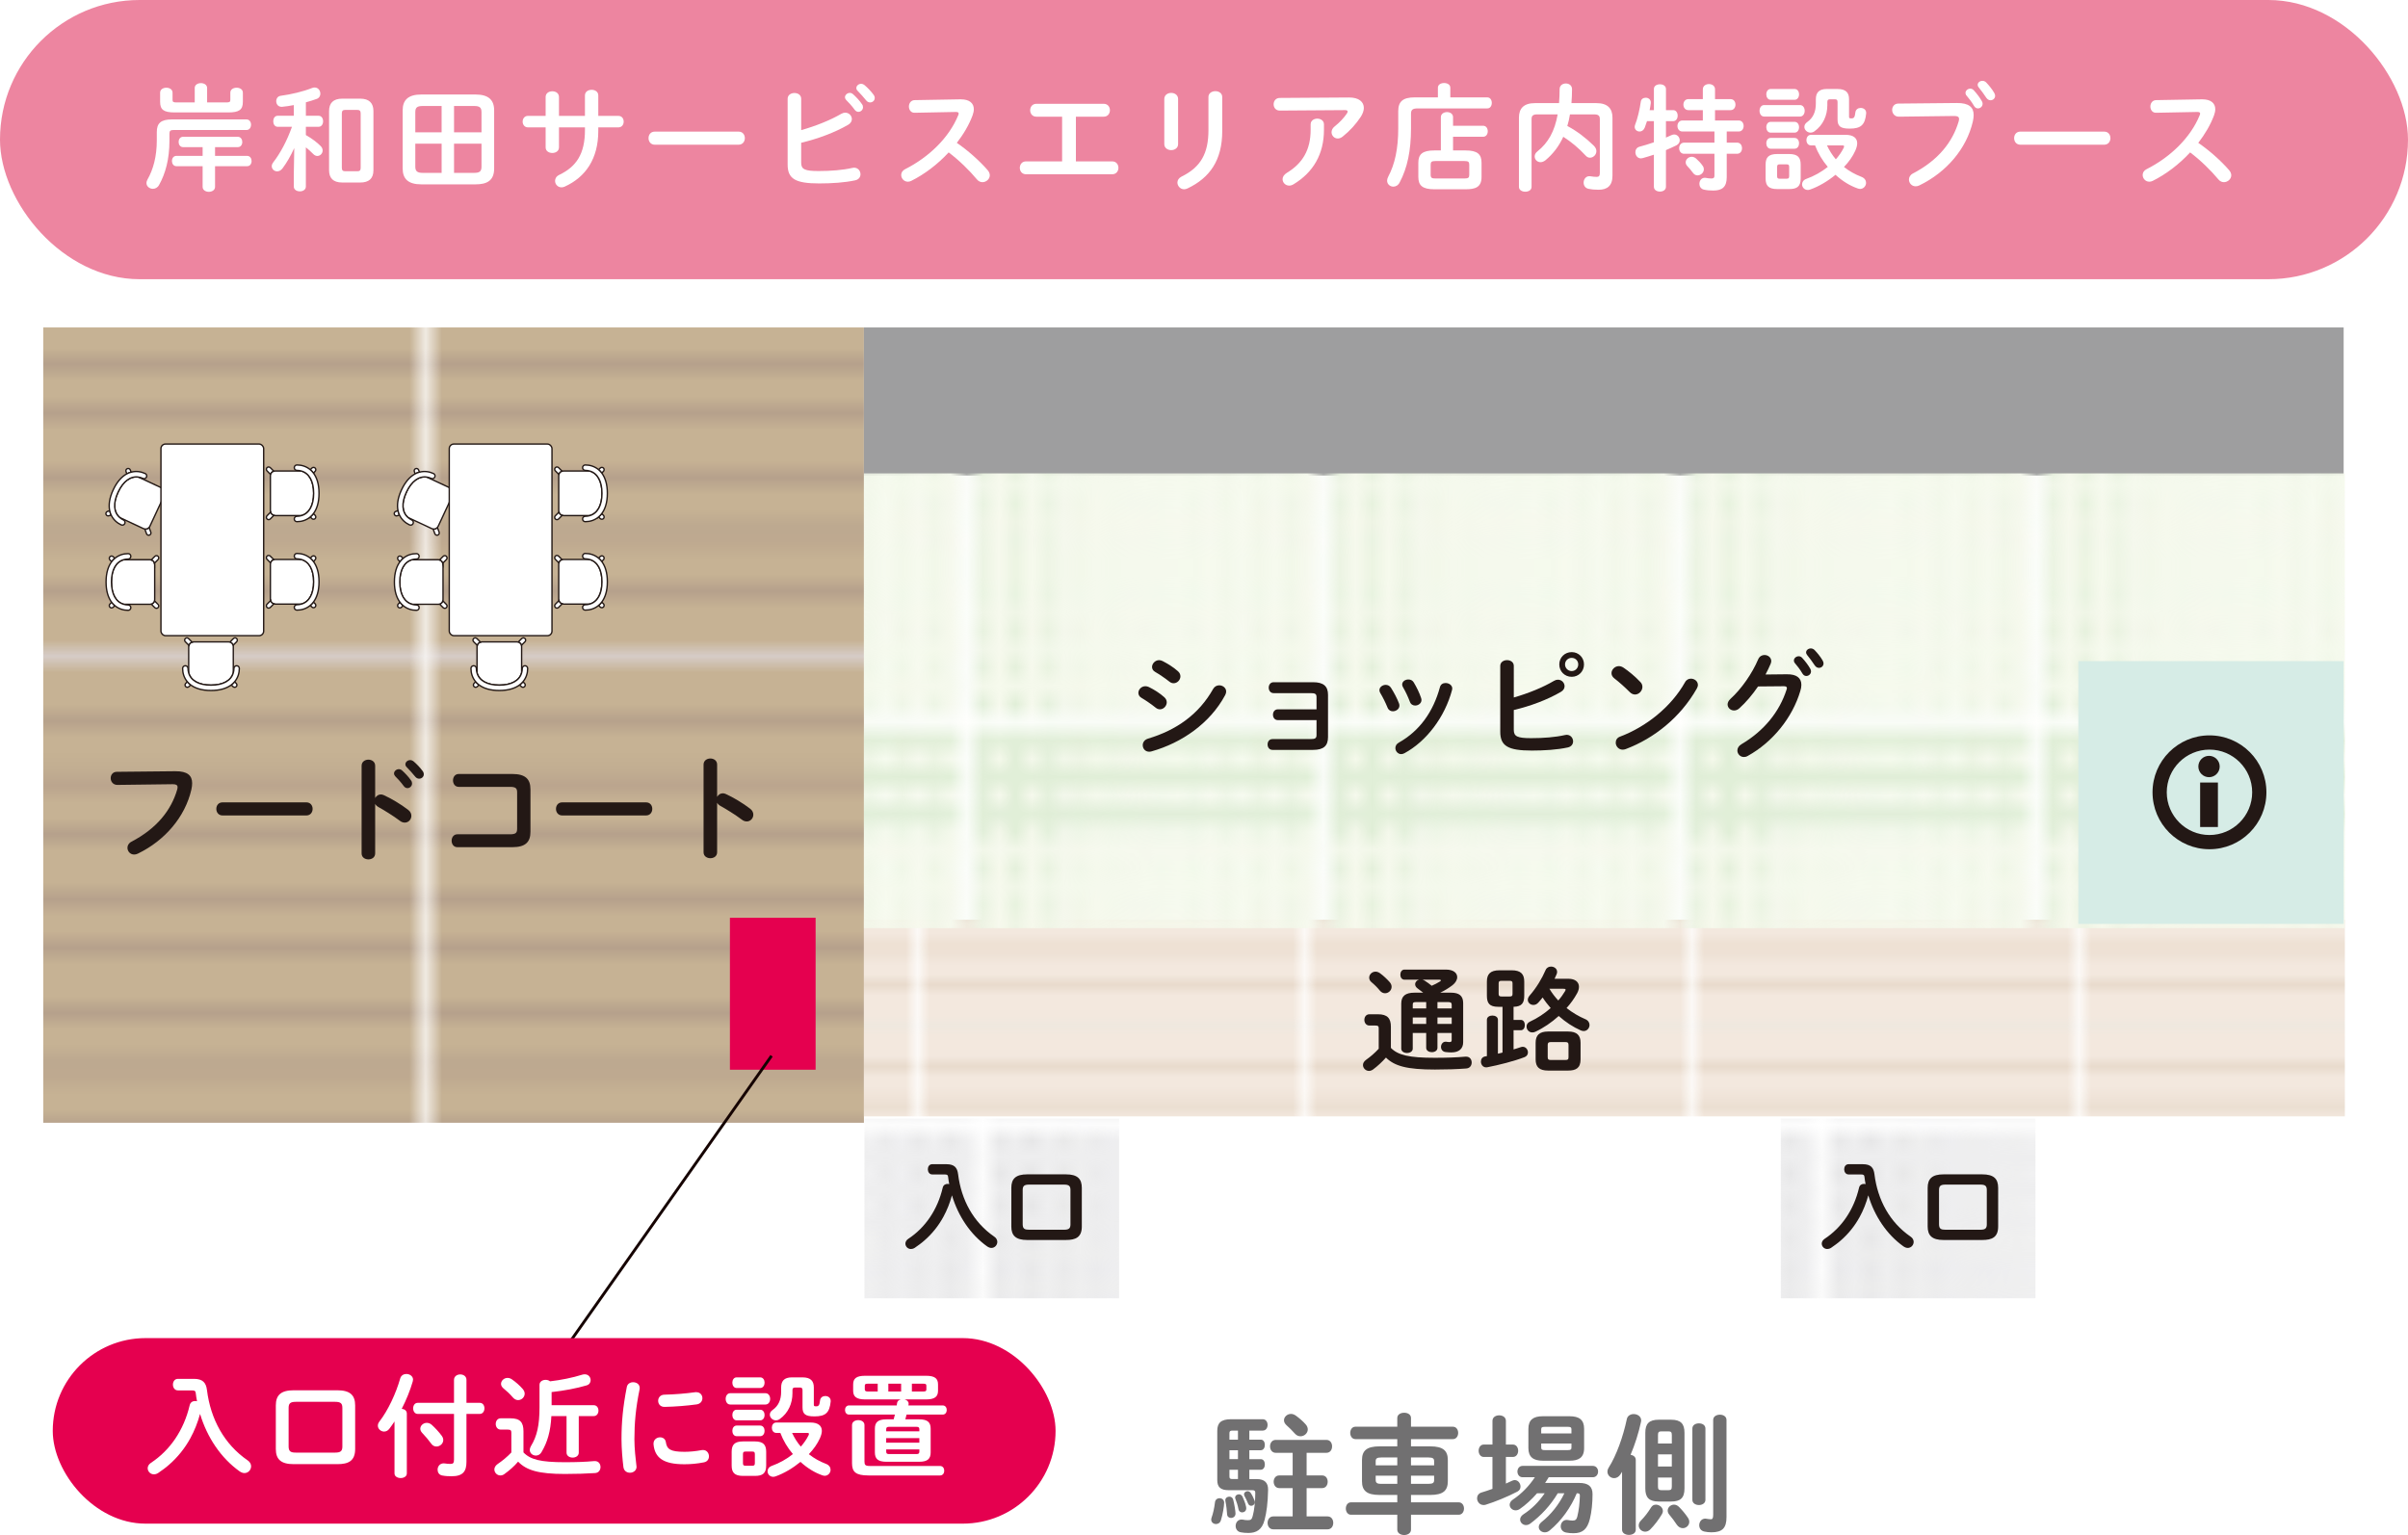 <?xml version="1.0" encoding="UTF-8"?><svg id="_レイヤー_2" xmlns="http://www.w3.org/2000/svg" xmlns:xlink="http://www.w3.org/1999/xlink" viewBox="0 0 209.75 133.738"><defs><style>.cls-1{fill:#e5e5e6;}.cls-2{fill:#846a72;}.cls-3,.cls-4{fill:#eeeeef;}.cls-5{fill:#231815;}.cls-4,.cls-6,.cls-7{mix-blend-mode:multiply;}.cls-8{fill:url(#_新規パターンスウォッチ_12-2);}.cls-9,.cls-10{fill:#fff;}.cls-10{stroke:#231815;stroke-width:.119px;}.cls-10,.cls-11{stroke-miterlimit:10;}.cls-6,.cls-12{fill:#e0eed7;}.cls-13,.cls-11{fill:none;}.cls-7,.cls-14{fill:#f6f9ed;}.cls-15{fill:#ed85a0;}.cls-16{fill:#f3e8de;}.cls-17{fill:#e5004f;}.cls-18{fill:url(#_新規パターンスウォッチ_16);}.cls-19{fill:#d6ece6;}.cls-20{fill:url(#_新規パターンスウォッチ_12);}.cls-21{fill:#ebf4e2;}.cls-22{fill:url(#_新規パターンスウォッチ_15);}.cls-23{fill:url(#_新規パターンスウォッチ_14);}.cls-24{fill:#c6b294;}.cls-25{fill:#9e9e9f;}.cls-11{stroke:#150301;stroke-width:.25px;}.cls-26{clip-path:url(#clippath);}.cls-27{fill:#717071;}</style><pattern id="_新規パターンスウォッチ_15" x="0" y="0" width="32.279" height="32.279" patternTransform="translate(-18695.219 2713.809) rotate(90) scale(1.412)" patternUnits="userSpaceOnUse" viewBox="0 0 32.279 32.279"><rect class="cls-13" x="0" width="32.279" height="32.279"/><rect class="cls-24" x="0" y="0" width="32.279" height="32.279"/><rect class="cls-2" x="32.045" y="0" width=".234" height="32.279"/><rect class="cls-2" x="28.459" y="0" width=".234" height="32.279"/><rect class="cls-2" x="24.871" y="0" width=".234" height="32.279"/><rect class="cls-2" x="21.285" y="0" width=".234" height="32.279"/><rect class="cls-2" x="17.699" y="0" width=".234" height="32.279"/><rect class="cls-2" x="14.111" y="0" width=".236" height="32.279"/><rect class="cls-2" x="10.525" y="0" width=".234" height="32.279"/><rect class="cls-2" x="6.939" y="0" width=".234" height="32.279"/><rect class="cls-2" x="3.354" y="0" width=".232" height="32.279"/></pattern><pattern id="_新規パターンスウォッチ_16" x="0" y="0" width="32.279" height="32.279" patternTransform="translate(-21033.064 3375.548) rotate(90) scale(.889 1.022)" patternUnits="userSpaceOnUse" viewBox="0 0 32.279 32.279"><rect class="cls-13" x="0" width="32.279" height="32.279"/><rect class="cls-16" x="0" y="0" width="32.279" height="32.279"/><rect class="cls-24" x="32.045" y="0" width=".234" height="32.279"/><rect class="cls-24" x="28.459" y="0" width=".234" height="32.279"/><rect class="cls-24" x="24.871" y="0" width=".234" height="32.279"/><rect class="cls-24" x="21.285" y="0" width=".234" height="32.279"/><rect class="cls-24" x="17.699" y="0" width=".234" height="32.279"/><rect class="cls-24" x="14.111" y="0" width=".236" height="32.279"/><rect class="cls-24" x="10.525" y="0" width=".234" height="32.279"/><rect class="cls-24" x="6.939" y="0" width=".234" height="32.279"/><rect class="cls-24" x="3.354" y="0" width=".232" height="32.279"/></pattern><clipPath id="clippath"><rect class="cls-13" x="0" y="0" width="21.156" height="21.156"/></clipPath><pattern id="_新規パターンスウォッチ_14" x="0" y="0" width="21.156" height="21.156" patternTransform="translate(-18927.675 -20668.043) rotate(-180) scale(1.412 1.589)" patternUnits="userSpaceOnUse" viewBox="0 0 21.156 21.156"><rect class="cls-13" x="0" y="0" width="21.156" height="21.156"/><g class="cls-26"><rect class="cls-14" x=".033" y="0" width="1.055" height="21.156"/><rect class="cls-21" x="1.088" y="0" width="1.055" height="21.156"/><rect class="cls-14" x="2.143" y="0" width="1.054" height="21.156"/><rect class="cls-21" x="3.196" y="0" width="1.056" height="21.156"/><rect class="cls-14" x="4.252" y="0" width="1.053" height="21.156"/><rect class="cls-21" x="5.305" y="0" width="1.056" height="21.156"/><rect class="cls-14" x="6.36" y="0" width="1.054" height="21.156"/><rect class="cls-21" x="7.414" y="0" width="1.055" height="21.156"/><rect class="cls-14" x="8.469" y="0" width="1.055" height="21.156"/><rect class="cls-21" x="9.523" y="0" width="1.055" height="21.156"/><rect class="cls-14" x="10.578" y="0" width="1.055" height="21.156"/><rect class="cls-21" x="11.633" y="0" width="1.055" height="21.156"/><rect class="cls-14" x="12.688" y="0" width="1.054" height="21.156"/><rect class="cls-21" x="13.741" y="0" width="1.056" height="21.156"/><rect class="cls-14" x="14.797" y="0" width="1.054" height="21.156"/><rect class="cls-12" x="15.851" y="0" width="1.055" height="21.156"/><rect class="cls-14" x="16.905" y="0" width="1.054" height="21.156"/><rect class="cls-12" x="17.959" y="0" width="1.056" height="21.156"/><rect class="cls-14" x="19.015" y="0" width="1.054" height="21.156"/><rect class="cls-12" x="20.068" y="0" width="1.055" height="21.156"/><rect class="cls-7" x=".033" y="1.126" width="21.09" height="1.053"/><rect class="cls-7" x=".033" y="3.234" width="21.09" height="1.054"/><rect class="cls-7" x=".033" y="5.343" width="21.09" height="1.055"/><rect class="cls-7" x=".033" y="7.452" width="21.09" height="1.053"/><rect class="cls-7" x=".033" y="9.562" width="21.09" height="1.053"/><rect class="cls-7" x=".033" y="11.671" width="21.09" height="1.053"/><rect class="cls-7" x=".033" y="13.779" width="21.09" height="1.054"/><rect class="cls-6" x=".033" y="15.888" width="21.09" height="1.055"/><rect class="cls-6" x=".033" y="17.997" width="21.09" height="1.053"/><rect class="cls-6" x=".033" y="20.106" width="21.09" height="1.053"/></g></pattern><pattern id="_新規パターンスウォッチ_12" x="0" y="0" width="21.156" height="21.156" patternTransform="translate(-18926.276 -19317.739) rotate(-180) scale(1.412)" patternUnits="userSpaceOnUse" viewBox="0 0 21.156 21.156"><rect class="cls-13" x="0" y="0" width="21.156" height="21.156"/><rect class="cls-3" x=".034" y="0" width="1.054" height="21.156"/><rect class="cls-1" x="1.087" y="0" width="1.055" height="21.156"/><rect class="cls-3" x="2.143" y="0" width="1.054" height="21.156"/><rect class="cls-1" x="3.196" y="0" width="1.055" height="21.156"/><rect class="cls-3" x="4.251" y="0" width="1.054" height="21.156"/><rect class="cls-1" x="5.305" y="0" width="1.055" height="21.156"/><rect class="cls-3" x="6.36" y="0" width="1.054" height="21.156"/><rect class="cls-1" x="7.414" y="0" width="1.055" height="21.156"/><rect class="cls-3" x="8.469" y="0" width="1.054" height="21.156"/><rect class="cls-1" x="9.523" y="0" width="1.055" height="21.156"/><rect class="cls-3" x="10.579" y="0" width="1.054" height="21.156"/><rect class="cls-1" x="11.632" y="0" width="1.055" height="21.156"/><rect class="cls-3" x="12.688" y="0" width="1.054" height="21.156"/><rect class="cls-1" x="13.741" y="0" width="1.055" height="21.156"/><rect class="cls-3" x="14.796" y="0" width="1.054" height="21.156"/><rect class="cls-1" x="15.85" y="0" width="1.055" height="21.156"/><rect class="cls-3" x="16.905" y="0" width="1.054" height="21.156"/><rect class="cls-1" x="17.959" y="0" width="1.055" height="21.156"/><rect class="cls-3" x="19.014" y="0" width="1.054" height="21.156"/><rect class="cls-1" x="20.068" y="0" width="1.055" height="21.156"/><rect class="cls-4" x="0" y=".034" width="21.156" height="1.053"/><rect class="cls-4" x="0" y="2.143" width="21.156" height="1.054"/><rect class="cls-4" x="0" y="4.251" width="21.156" height="1.055"/><rect class="cls-4" x="0" y="6.36" width="21.156" height="1.054"/><rect class="cls-4" x="0" y="8.47" width="21.156" height="1.054"/><rect class="cls-4" x="0" y="10.579" width="21.156" height="1.053"/><rect class="cls-4" x="0" y="12.688" width="21.156" height="1.054"/><rect class="cls-4" x="0" y="14.796" width="21.156" height="1.055"/><rect class="cls-4" x="0" y="16.905" width="21.156" height="1.054"/><rect class="cls-4" x="0" y="19.015" width="21.156" height="1.053"/></pattern><pattern id="_新規パターンスウォッチ_12-2" patternTransform="translate(-18946.359 -19317.739) rotate(-180) scale(1.412)" xlink:href="#_新規パターンスウォッチ_12"/></defs><g id="_中身"><rect class="cls-15" x="0" y="0" width="209.75" height="24.326" rx="12.163" ry="12.163"/><path class="cls-9" d="M21.475,10.406c.26,0,.391.229.391.46s-.13.46-.391.46h-6.356c-.28,0-.36.08-.36.32v.631c0,1.582-.35,2.854-.9,3.834-.13.24-.341.34-.541.34-.29,0-.561-.21-.561-.51,0-.09.03-.19.09-.301.5-.871.811-2.012.811-3.403v-.74c0-.751.35-1.091,1.301-1.091h6.517ZM16.96,7.673c0-.29.271-.431.541-.431.27,0,.54.141.54.431v1.251h1.682c.28,0,.341-.05.341-.229v-.621c0-.29.27-.431.55-.431.27,0,.541.141.541.431v.801c0,.681-.32.921-1.261.921h-4.685c-.951,0-1.261-.24-1.261-.921v-.801c0-.29.271-.431.541-.431s.541.141.541.431v.621c0,.18.06.229.351.229h1.581v-1.251ZM17.651,12.819h-1.702c-.26,0-.391-.23-.391-.451,0-.229.13-.45.391-.45h4.765c.26,0,.391.23.391.45,0,.23-.13.451-.391.451h-1.982v.761h2.792c.261,0,.391.229.391.45,0,.23-.13.45-.391.45h-2.792v1.802c0,.28-.27.431-.541.431s-.541-.15-.541-.431v-1.802h-2.282c-.26,0-.39-.229-.39-.45,0-.23.13-.45.39-.45h2.282v-.761Z"/><path class="cls-9" d="M27.754,10.086c.26,0,.39.24.39.48s-.13.48-.39.48h-1.111v.721c.48.27.971.63,1.291.961.12.119.17.25.17.38,0,.261-.21.48-.46.48-.12,0-.25-.05-.37-.181-.181-.189-.411-.39-.631-.57v3.414c0,.279-.26.42-.521.42-.271,0-.53-.141-.53-.42v-1.071l.04-2.282c-.301.66-.651,1.281-1.031,1.781-.14.181-.311.25-.46.25-.25,0-.47-.199-.47-.45,0-.1.04-.21.12-.32.641-.831,1.201-1.882,1.642-3.112h-1.241c-.261,0-.391-.24-.391-.48s.13-.48.38-.48h1.412v-.932c-.351.07-.701.12-1.021.15h-.05c-.3,0-.46-.24-.46-.49,0-.221.13-.44.4-.471.891-.12,1.922-.36,2.733-.681.08-.03.15-.04.22-.04.301,0,.491.271.491.541,0,.18-.09.37-.31.45-.301.11-.621.21-.951.3v1.172h1.111ZM29.815,15.902c-.801,0-1.151-.391-1.151-1.071v-5.155c0-.681.35-1.081,1.151-1.081h1.562c.791,0,1.151.4,1.151,1.081v5.155c0,.751-.42,1.071-1.151,1.071h-1.562ZM31.117,14.92c.21,0,.3-.07.3-.3v-4.735c0-.229-.09-.31-.3-.31h-1.041c-.21,0-.301.08-.301.31v4.735c0,.22.09.3.301.3h1.041Z"/><path class="cls-9" d="M36.696,16.062c-1.141,0-1.622-.48-1.622-1.382v-5.064c0-.901.48-1.382,1.622-1.382h4.725c1.141,0,1.622.48,1.622,1.382v5.064c0,1.071-.641,1.382-1.622,1.382h-4.725ZM36.816,9.235c-.491,0-.641.141-.641.541v1.752h2.292v-2.293h-1.652ZM36.175,12.518v2.002c0,.391.17.541.641.541h1.652v-2.543h-2.292ZM39.549,11.528h2.392v-1.752c0-.4-.15-.541-.641-.541h-1.751v2.293ZM39.549,15.061h1.751c.491,0,.641-.141.641-.541v-2.002h-2.392v2.543Z"/><path class="cls-9" d="M48.69,12.838c0,.33-.29.49-.581.49s-.581-.16-.581-.49v-1.741h-1.542c-.3,0-.46-.251-.46-.501s.16-.5.46-.5h1.542v-1.642c0-.341.29-.501.581-.501s.581.16.581.501v1.642h2.262v-1.782c0-.33.291-.49.581-.49s.581.16.581.49v1.782h1.751c.311,0,.461.25.461.5s-.15.501-.461.501h-1.751v.31c0,2.433-1.111,4.034-2.933,4.855-.09.04-.18.06-.27.06-.331,0-.561-.271-.561-.561,0-.2.1-.4.371-.53,1.481-.711,2.232-1.822,2.232-3.904v-.229h-2.262v1.741Z"/><path class="cls-9" d="M64.339,11.467c.36,0,.541.28.541.57,0,.28-.181.57-.541.57h-7.307c-.36,0-.541-.29-.541-.57,0-.29.181-.57.541-.57h7.307Z"/><path class="cls-9" d="M69.787,11.337c1.251-.351,2.533-.861,3.494-1.422.12-.069.24-.1.34-.1.33,0,.581.271.581.561,0,.18-.1.37-.331.5-1.161.671-2.643,1.222-4.084,1.562v1.742c0,.57.311.721,1.512.721,1.071,0,2.102-.08,2.943-.271.05-.01.1-.021.15-.021.351,0,.561.291.561.571,0,.229-.14.46-.46.53-.921.2-2.042.271-3.133.271-2.082,0-2.752-.4-2.752-1.642v-5.736c0-.33.3-.5.59-.5.3,0,.59.17.59.5v2.733ZM73.601,8.474c0-.2.2-.38.42-.38.09,0,.19.029.28.109.271.24.57.561.781.871.07.09.09.181.09.271,0,.22-.19.4-.4.4-.12,0-.24-.06-.331-.19-.24-.33-.51-.62-.741-.851-.07-.08-.1-.16-.1-.23ZM74.592,7.673c0-.2.19-.37.421-.37.1,0,.2.04.3.12.261.22.561.53.771.821.08.1.11.199.11.3,0,.22-.19.38-.4.38-.12,0-.25-.05-.35-.18-.23-.29-.51-.591-.741-.831-.08-.08-.11-.16-.11-.24Z"/><path class="cls-9" d="M83.645,8.654h.06c.741,0,1.121.34,1.121.86,0,.16-.04.341-.11.541-.31.831-.791,1.642-1.372,2.392.931.631,1.972,1.552,2.683,2.373.13.15.19.311.19.45,0,.33-.311.601-.641.601-.16,0-.34-.07-.48-.24-.621-.751-1.542-1.662-2.462-2.353-.971,1.052-2.132,1.922-3.263,2.482-.1.05-.2.07-.29.07-.341,0-.581-.29-.581-.581,0-.199.101-.39.341-.51,2.082-1.051,3.833-2.753,4.624-4.695.03-.06.04-.119.04-.16,0-.09-.08-.13-.25-.13l-3.583.07c-.331.01-.5-.271-.5-.54,0-.281.17-.551.49-.561l3.984-.07Z"/><path class="cls-9" d="M93.717,14.06h3.163c.36,0,.541.28.541.561s-.181.561-.541.561h-7.507c-.36,0-.541-.28-.541-.561s.181-.561.541-.561h3.143v-3.894h-2.242c-.36,0-.54-.281-.54-.561,0-.281.18-.561.54-.561h5.866c.36,0,.54.279.54.561,0,.279-.18.561-.54.561h-2.423v3.894Z"/><path class="cls-9" d="M102.619,12.558c0,.341-.3.521-.601.521s-.601-.18-.601-.521v-3.934c0-.351.3-.53.601-.53s.601.18.601.53v3.934ZM105.262,8.454c0-.341.3-.511.61-.511.291,0,.591.17.591.511v2.973c0,2.532-1.081,4.063-3.013,4.985-.11.05-.21.08-.301.08-.34,0-.59-.291-.59-.591,0-.19.11-.391.371-.521,1.671-.821,2.332-2.032,2.332-4.034v-2.893Z"/><path class="cls-9" d="M117.486,8.494c.881-.01,1.312.38,1.312.91,0,.23-.09.491-.26.762-.411.63-.961,1.24-1.591,1.741-.141.11-.291.16-.421.16-.3,0-.54-.25-.54-.551,0-.17.08-.351.28-.511.41-.32.801-.74,1.051-1.11.05-.07.07-.13.07-.181,0-.08-.07-.12-.23-.12l-5.686.04c-.351,0-.53-.27-.53-.551,0-.27.18-.55.53-.55l6.016-.04ZM114.163,10.836c0-.33.291-.5.581-.5.29,0,.58.17.58.5v.471c0,2.132-.94,3.714-2.643,4.744-.13.08-.26.121-.38.121-.331,0-.581-.261-.581-.561,0-.19.11-.391.371-.551,1.372-.831,2.072-2.002,2.072-3.754v-.471Z"/><path class="cls-9" d="M125.248,7.643c0-.279.27-.41.541-.41s.541.131.541.41v.842h3.223c.26,0,.391.24.391.48s-.13.48-.391.48h-6.066c-.451,0-.581.13-.581.47v1.271c0,1.942-.32,3.453-.991,4.715-.13.25-.34.36-.55.36-.28,0-.541-.211-.541-.521,0-.101.03-.21.09-.331.591-1.11.881-2.452.881-4.244v-1.491c0-.82.4-1.19,1.422-1.19h2.032v-.842ZM125.508,10.205c0-.29.271-.439.53-.439.271,0,.531.149.531.439v.751h2.613c.28,0,.41.24.41.48s-.13.48-.41.48h-2.613v1.191h1.091c1.031,0,1.391.33,1.391,1.071v1.241c0,.921-.581,1.071-1.391,1.071h-2.723c-1.031,0-1.392-.331-1.392-1.071v-1.241c0-.741.36-1.071,1.392-1.071h.57v-2.903ZM127.56,15.551c.351,0,.421-.08.421-.33v-.861c0-.25-.07-.33-.421-.33h-2.522c-.35,0-.42.08-.42.33v.861c0,.28.11.33.42.33h2.522Z"/><path class="cls-9" d="M136.752,9.965c-.05.341-.13.682-.23,1.012.861.45,1.672,1.091,2.312,1.722.16.16.22.32.22.47,0,.32-.27.571-.561.571-.12,0-.25-.05-.36-.171-.61-.66-1.271-1.211-1.962-1.651-.38.831-.9,1.502-1.551,2.042-.15.12-.3.17-.43.17-.291,0-.511-.229-.511-.5,0-.15.07-.311.24-.44.941-.751,1.501-1.752,1.762-3.224h-1.782c-.38,0-.491.131-.491.411v5.905c0,.28-.27.421-.55.421-.27,0-.55-.141-.55-.421v-6.035c0-.781.4-1.262,1.391-1.262h2.102c.03-.381.05-.781.05-1.211,0-.341.271-.501.541-.501.27,0,.54.16.54.501,0,.42-.02.83-.05,1.211h2.182c.981,0,1.391.48,1.391,1.262v5.055c0,.891-.46,1.23-1.211,1.23-.38,0-.631-.029-.871-.08-.3-.06-.43-.3-.43-.54,0-.28.18-.561.5-.561.04,0,.07,0,.11.01.18.03.37.05.54.05.17,0,.261-.09.261-.33v-4.704c0-.28-.11-.411-.491-.411h-2.112Z"/><path class="cls-9" d="M145.744,9.595c.26,0,.39.24.39.48s-.13.48-.39.48h-.631v1.432c.17-.07.33-.14.471-.21.09-.04.17-.061.24-.061.29,0,.49.25.49.511,0,.16-.08.32-.28.431-.28.14-.591.28-.921.42v3.193c0,.28-.26.42-.521.42-.271,0-.53-.14-.53-.42v-2.793c-.36.12-.701.221-.991.301-.05.01-.1.02-.14.02-.3,0-.48-.27-.48-.54,0-.21.11-.411.371-.48.38-.101.811-.23,1.241-.381v-1.842h-.601c-.061.2-.13.391-.19.551-.1.25-.28.351-.45.351-.23,0-.431-.16-.431-.4,0-.051.01-.11.03-.17.22-.541.41-1.382.5-2.022.03-.24.23-.351.431-.351.22,0,.44.141.44.41v.051c-.02.2-.06.41-.1.62h.371v-1.842c0-.28.26-.41.53-.41.26,0,.521.13.521.41v1.842h.631ZM151.449,10.496c.291,0,.431.24.431.48s-.14.48-.431.48h-1.041v.971h.901c.29,0,.43.24.43.49,0,.24-.14.48-.43.48h-.901v2.032c0,.86-.39,1.171-1.171,1.171-.3,0-.561-.02-.821-.08-.26-.06-.39-.28-.39-.5,0-.271.17-.531.47-.531.04,0,.07,0,.11.011.15.03.291.05.471.05.19,0,.26-.061.26-.25v-1.902h-2.643c-.28,0-.43-.24-.43-.49,0-.24.15-.48.43-.48h2.643v-.971h-2.792c-.28,0-.431-.24-.431-.48s.15-.48.431-.48h1.781v-.901h-1.261c-.28,0-.431-.24-.431-.48s.15-.48.431-.48h1.261v-.851c0-.311.271-.461.531-.461.27,0,.531.15.531.461v.851h1.351c.291,0,.43.24.43.48s-.14.48-.43.48h-1.351v.901h2.062ZM148.316,14.449c.07.101.1.201.1.301,0,.29-.27.53-.55.53-.141,0-.28-.06-.391-.21-.17-.23-.32-.41-.511-.61-.09-.101-.13-.21-.13-.32,0-.251.24-.48.53-.48.12,0,.25.05.371.149.21.19.411.391.581.641Z"/><path class="cls-9" d="M153.665,10.155c-.26,0-.4-.25-.4-.5,0-.251.14-.501.4-.501h3.123c.27,0,.411.25.411.501,0,.25-.141.5-.411.5h-3.123ZM154.806,16.472c-.761,0-1.011-.3-1.011-.921v-1.211c0-.621.25-.921,1.011-.921h1.031c.761,0,1.011.3,1.011.921v1.211c0,.711-.33.921-1.011.921h-1.031ZM154.235,8.694c-.25,0-.381-.24-.381-.471,0-.24.13-.471.381-.471h2.082c.26,0,.39.23.39.471,0,.23-.13.471-.39.471h-2.082ZM154.235,11.557c-.25,0-.381-.24-.381-.471,0-.24.13-.47.381-.47h2.082c.26,0,.39.229.39.47,0,.23-.13.471-.39.471h-2.082ZM154.235,12.958c-.25,0-.381-.24-.381-.47,0-.24.13-.471.381-.471h2.082c.26,0,.39.23.39.471,0,.229-.13.47-.39.47h-2.082ZM155.637,15.57c.16,0,.21-.06.21-.229v-.791c0-.17-.05-.23-.21-.23h-.631c-.16,0-.21.061-.21.23v.791c0,.16.04.229.21.229h.631ZM160.762,11.747c.66,0,1.011.271,1.011.741,0,.18-.06.4-.17.65-.221.49-.561.971-.981,1.411.451.36.961.641,1.502.851.3.11.42.32.42.531,0,.27-.22.53-.521.53-.06,0-.13-.021-.2-.04-.67-.23-1.341-.641-1.941-1.191-.671.551-1.441,1.011-2.202,1.281-.08.03-.15.04-.21.04-.3,0-.5-.24-.5-.49,0-.19.11-.381.38-.48.67-.24,1.311-.601,1.862-1.041-.471-.551-.851-1.191-1.111-1.872h-.35c-.27,0-.4-.23-.4-.461,0-.229.13-.46.4-.46h3.013ZM160.051,7.753c.761,0,1.011.341,1.011.901v1.512c0,.13.04.149.2.149.23,0,.301-.09.351-.521.03-.26.24-.391.46-.391.25,0,.48.15.48.431v.05c-.1,1.002-.451,1.322-1.441,1.322-.821,0-1.051-.221-1.051-.812v-1.501c0-.17-.06-.24-.21-.24h-.46c-.16,0-.22.07-.22.24v.27c0,.881-.36,1.742-1.131,2.283-.11.08-.23.109-.341.109-.28,0-.53-.24-.53-.5,0-.141.07-.301.25-.421.521-.37.751-.9.751-1.621v-.36c0-.561.25-.901.961-.901h.921ZM159.14,12.668c.2.431.461.851.771,1.211.28-.311.51-.65.691-1.011.02-.05.03-.08.03-.11,0-.07-.05-.09-.18-.09h-1.312Z"/><path class="cls-9" d="M170.454,8.975c1.051-.01,1.462.37,1.462,1.041,0,.17-.021.36-.07.57-.551,2.372-2.292,4.414-4.654,5.565-.12.06-.23.08-.331.08-.34,0-.581-.28-.581-.591,0-.189.1-.4.351-.53,2.212-1.151,3.463-2.753,3.983-4.544.021-.08.03-.141.03-.201,0-.189-.13-.26-.42-.26l-4.825.061c-.38,0-.581-.301-.581-.591,0-.271.18-.551.531-.551l5.104-.05ZM171.205,8.094c0-.2.2-.371.42-.371.1,0,.21.041.3.141.25.271.521.621.701.941.05.08.07.16.07.24,0,.229-.2.4-.41.4-.13,0-.25-.07-.34-.221-.2-.351-.451-.66-.661-.911-.06-.069-.08-.149-.08-.22ZM172.266,7.393c0-.2.2-.35.411-.35.11,0,.23.039.33.14.24.25.511.581.69.891.061.101.09.19.09.271,0,.23-.19.391-.4.391-.13,0-.27-.07-.371-.221-.2-.311-.45-.641-.66-.9-.061-.07-.09-.15-.09-.221Z"/><path class="cls-9" d="M183.29,11.467c.36,0,.54.28.54.57,0,.28-.18.57-.54.57h-7.308c-.36,0-.54-.29-.54-.57,0-.29.18-.57.54-.57h7.308Z"/><path class="cls-9" d="M191.781,8.654h.061c.74,0,1.121.34,1.121.86,0,.16-.04.341-.11.541-.311.831-.791,1.642-1.371,2.392.931.631,1.972,1.552,2.683,2.373.13.15.19.311.19.45,0,.33-.31.601-.641.601-.16,0-.34-.07-.48-.24-.621-.751-1.542-1.662-2.462-2.353-.971,1.052-2.132,1.922-3.263,2.482-.1.05-.2.07-.291.07-.34,0-.58-.29-.58-.581,0-.199.1-.39.34-.51,2.082-1.051,3.834-2.753,4.625-4.695.03-.06.04-.119.04-.16,0-.09-.08-.13-.25-.13l-3.583.07c-.33.01-.5-.271-.5-.54,0-.281.17-.551.491-.561l3.983-.07Z"/><rect class="cls-22" x="3.766" y="28.529" width="71.486" height="69.291"/><rect class="cls-25" x="75.252" y="28.529" width="128.893" height="12.9"/><rect class="cls-18" x="75.252" y="80.128" width="128.999" height="17.138"/><rect class="cls-23" x="75.252" y="41.244" width="128.999" height="39.621"/><path class="cls-10" d="M9.728,52.474l-.151.15c-.077.078-.078.204,0,.282.078.078.205.077.282-0l.143-.142c-.098-.083-.19-.179-.274-.29Z"/><path class="cls-10" d="M13.174,52.628l.313.313c.078.077.205.078.282 0.0.078-.078.078-.205,0-.282l-.313-.314c-.036.14-.142.246-.282.283Z"/><path class="cls-10" d="M9.708,50.705c0,1.061.393,1.754,1.067,1.943h2.302c.034,0,.065-.011.097-.019.14-.036.246-.142.282-.283.008-.032.019-.063.019-.097v-1.543s0-1.543,0-1.543c0-.035-.011-.066-.019-.098-.036-.14-.142-.246-.282-.282-.032-.009-.063-.02-.097-.02h-2.303c-.673.189-1.066.882-1.066,1.943Z"/><path class="cls-10" d="M13.456,49.064l.313-.313c.078-.077.078-.204,0-.282-.077-.078-.204-.077-.282.001l-.313.313c.139.036.245.142.282.282Z"/><path class="cls-10" d="M10.002,48.646l-.143-.143c-.077-.077-.204-.077-.282,0-.078.078-.077.205,0,.283l.151.15c.084-.111.175-.207.274-.29Z"/><path class="cls-10" d="M10.002,48.646c-.098.083-.19.179-.274.29-.296.392-.489.966-.489,1.769,0,.803.194,1.377.489,1.769.084.111.176.207.274.29.341.287.757.41,1.161.41.129,0,.234-.104.234-.235s-.105-.234-.234-.234c-.139,0-.267-.023-.388-.057-.673-.189-1.067-.882-1.067-1.943,0-1.061.393-1.754,1.066-1.943.122-.034.249-.057.389-.057.129,0,.234-.105.234-.235,0-.129-.105-.235-.234-.235-.404,0-.82.123-1.161.411Z"/><path class="cls-10" d="M20.147,59.671l.15.151c.078.077.205.078.282,0,.078-.078.077-.204,0-.282l-.142-.143c-.083.098-.179.19-.29.274Z"/><path class="cls-10" d="M20.301,56.225l.313-.313c.078-.077.079-.204.001-.282-.078-.078-.204-.077-.281,0l-.314.313c.14.036.246.142.282.282Z"/><path class="cls-10" d="M18.378,59.692c1.061,0,1.754-.394,1.943-1.067v-2.302c0-.034-.012-.065-.02-.097-.036-.14-.142-.246-.282-.282-.032-.008-.063-.02-.098-.02h-1.543s-1.543,0-1.543,0c-.035,0-.066.012-.098.02-.14.036-.245.142-.281.282-.008.032-.02.063-.02.097v2.303c.19.673.882,1.066,1.943,1.066Z"/><path class="cls-10" d="M16.737,55.944l-.313-.313c-.078-.077-.204-.078-.282,0-.078.078-.077.205.001.282l.313.313c.036-.139.141-.245.281-.282Z"/><path class="cls-10" d="M16.319,59.397l-.142.143c-.077.078-.078.204,0,.282.078.078.204.077.282,0l.15-.151c-.111-.084-.207-.175-.29-.274Z"/><path class="cls-10" d="M16.319,59.397c.083.099.179.19.29.274.392.296.966.489,1.769.489.802,0,1.377-.194,1.769-.489.111-.084.207-.176.29-.274.287-.341.41-.757.41-1.16,0-.13-.105-.234-.235-.234-.129,0-.235.104-.235.234,0,.139-.023.266-.057.388-.189.673-.882,1.067-1.943,1.067-1.06,0-1.753-.393-1.943-1.066-.034-.122-.057-.249-.057-.389,0-.13-.105-.234-.235-.234-.13,0-.234.104-.234.234,0,.404.123.819.41,1.16Z"/><path class="cls-10" d="M9.554,44.489l-.2.072c-.104.038-.157.152-.119.255.037.104.152.157.255.12l.189-.069c-.054-.117-.096-.243-.125-.379Z"/><path class="cls-10" d="M12.612,46.085l.152.416c.037.104.152.157.255.12.104-.038.156-.152.119-.255l-.152-.416c-.091.112-.233.163-.374.136Z"/><path class="cls-10" d="M10.283,42.878c-.448.961-.384,1.756.145,2.211l2.086.974c.031.014.064.017.097.023.142.027.283-.024.374-.136.022-.026.045-.048.06-.08l.652-1.399.652-1.399c.015-.031.017-.065.024-.097.026-.142-.025-.283-.137-.374-.025-.021-.048-.044-.079-.059l-2.088-.974c-.689-.112-1.338.35-1.787,1.311Z"/><path class="cls-10" d="M14.374,42.974l.416-.152c.103-.037.156-.152.119-.255-.038-.103-.152-.157-.256-.119l-.416.152c.112.091.163.232.137.374Z"/><path class="cls-10" d="M11.42,41.137l-.069-.189c-.038-.103-.152-.157-.255-.12-.103.038-.156.153-.119.256l.073.2c.123-.065.246-.113.37-.146Z"/><path class="cls-10" d="M11.42,41.137c-.124.033-.248.082-.37.146-.434.231-.852.67-1.191,1.397-.339.727-.406,1.33-.304,1.81.03.136.072.262.125.379.188.404.513.691.879.862.117.054.256.005.311-.114.054-.117.004-.257-.113-.311-.126-.059-.232-.133-.328-.216-.53-.455-.594-1.25-.145-2.211.448-.961,1.097-1.423,1.787-1.311.125.021.251.054.377.113.118.055.257.004.312-.113.055-.117.004-.257-.113-.311-.366-.171-.794-.235-1.226-.118Z"/><path class="cls-10" d="M27.3,48.918l.151-.15c.077-.078.078-.204,0-.282-.078-.078-.204-.078-.282,0l-.143.142c.098.083.19.179.274.29Z"/><path class="cls-10" d="M23.855,48.764l-.313-.313c-.078-.078-.204-.079-.282-.001-.078.078-.077.204,0,.282l.313.313c.036-.14.142-.246.282-.282Z"/><path class="cls-10" d="M27.321,50.687c0-1.06-.394-1.754-1.067-1.942h-2.302c-.034,0-.065.012-.097.019-.14.036-.246.142-.282.282-.008.032-.02.063-.02.098v1.543s0,1.544,0,1.544c0,.035.012.066.02.098.036.14.142.245.282.281.032.008.063.02.097.02h2.303c.673-.19,1.066-.882,1.066-1.943Z"/><path class="cls-10" d="M23.573,52.328l-.313.313c-.077.078-.078.204,0,.282.078.078.204.077.282-0l.313-.313c-.139-.036-.245-.142-.282-.281Z"/><path class="cls-10" d="M27.026,52.746l.143.142c.078.077.204.078.282,0,.078-.078.077-.204,0-.282l-.151-.15c-.084.111-.175.207-.274.29Z"/><path class="cls-10" d="M27.026,52.746c.099-.083.19-.18.274-.29.296-.392.489-.966.489-1.769,0-.802-.194-1.376-.489-1.768-.084-.111-.176-.207-.274-.29-.341-.287-.757-.41-1.16-.41-.13,0-.234.104-.234.235,0,.129.104.235.234.235.139,0,.266.023.388.057.673.189,1.067.882,1.067,1.942s-.393,1.753-1.066,1.943c-.122.034-.249.057-.389.057-.13,0-.234.105-.234.235,0,.13.104.234.234.234.404,0,.819-.123,1.16-.41Z"/><path class="cls-10" d="M27.3,41.211l.151-.15c.077-.078.078-.205,0-.282-.078-.078-.204-.078-.282,0l-.143.142c.098.083.19.179.274.29Z"/><path class="cls-10" d="M23.855,41.057l-.313-.313c-.078-.078-.204-.079-.282-.001-.078.078-.077.205,0,.282l.313.314c.036-.14.142-.246.282-.282Z"/><path class="cls-10" d="M27.321,42.98c0-1.061-.394-1.754-1.067-1.943h-2.302c-.034,0-.065.012-.097.019-.14.036-.246.142-.282.282-.008.032-.02.063-.02.098v1.543s0,1.543,0,1.543c0,.035.012.066.02.098.036.139.142.245.282.281.032.008.063.02.097.02h2.303c.673-.19,1.066-.882,1.066-1.943Z"/><path class="cls-10" d="M23.573,44.622l-.313.313c-.077.077-.078.204,0,.281.078.078.204.078.282,0l.313-.313c-.139-.036-.245-.142-.282-.281Z"/><path class="cls-10" d="M27.026,45.039l.143.143c.078.077.204.078.282,0,.078-.078.077-.204,0-.282l-.151-.15c-.084.111-.175.207-.274.29Z"/><path class="cls-10" d="M27.026,45.039c.099-.082.19-.178.274-.29.296-.392.489-.966.489-1.769,0-.802-.194-1.377-.489-1.769-.084-.111-.176-.207-.274-.29-.341-.287-.757-.41-1.16-.41-.13,0-.234.104-.234.235,0,.129.104.235.234.235.139,0,.266.023.388.057.673.189,1.067.882,1.067,1.943s-.393,1.753-1.066,1.943c-.122.033-.249.057-.389.057-.13,0-.234.105-.234.235,0,.13.104.234.234.234.404,0,.819-.122,1.16-.41Z"/><rect class="cls-10" x="14.019" y="38.687" width="8.948" height="16.696" rx=".399" ry=".399"/><path class="cls-10" d="M34.843,52.474l-.151.15c-.077.078-.078.204,0,.282.078.078.205.077.282-0l.143-.142c-.098-.083-.19-.179-.274-.29Z"/><path class="cls-10" d="M38.289,52.628l.313.313c.078.077.205.078.282 0.0.078-.078.078-.205,0-.282l-.313-.314c-.036.14-.142.246-.282.283Z"/><path class="cls-10" d="M34.823,50.705c0,1.061.393,1.754,1.067,1.943h2.302c.034,0,.065-.011.097-.019.14-.036.246-.142.282-.283.008-.032.019-.063.019-.097v-1.543s0-1.543,0-1.543c0-.035-.011-.066-.019-.098-.036-.14-.142-.246-.282-.282-.032-.009-.063-.02-.097-.02h-2.303c-.673.189-1.066.882-1.066,1.943Z"/><path class="cls-10" d="M38.571,49.064l.313-.313c.078-.077.078-.204,0-.282-.077-.078-.204-.077-.282.001l-.313.313c.139.036.245.142.282.282Z"/><path class="cls-10" d="M35.117,48.646l-.143-.143c-.077-.077-.204-.077-.282,0-.078.078-.077.205,0,.283l.151.15c.084-.111.175-.207.274-.29Z"/><path class="cls-10" d="M35.117,48.646c-.098.083-.19.179-.274.29-.296.392-.489.966-.489,1.769,0,.803.194,1.377.489,1.769.084.111.176.207.274.29.341.287.757.41,1.161.41.129,0,.234-.104.234-.235,0-.13-.105-.234-.234-.234-.139,0-.267-.023-.388-.057-.673-.189-1.067-.882-1.067-1.943,0-1.061.393-1.754,1.066-1.943.122-.034.249-.057.389-.057.129,0,.234-.105.234-.235,0-.129-.105-.235-.234-.235-.404,0-.82.123-1.161.411Z"/><path class="cls-10" d="M45.262,59.671l.15.151c.078.077.205.078.282,0,.078-.078.077-.204,0-.282l-.142-.143c-.083.098-.179.19-.29.274Z"/><path class="cls-10" d="M45.416,56.225l.313-.313c.078-.077.079-.204.001-.282-.078-.078-.204-.077-.281,0l-.314.313c.14.036.246.142.282.282Z"/><path class="cls-10" d="M43.493,59.692c1.061,0,1.754-.394,1.943-1.067v-2.302c0-.034-.012-.065-.02-.097-.036-.14-.142-.246-.282-.282-.032-.008-.063-.02-.098-.02h-1.543s-1.543,0-1.543,0c-.035,0-.066.012-.098.02-.14.036-.245.142-.281.282-.008.032-.02.063-.02.097v2.303c.19.673.882,1.066,1.943,1.066Z"/><path class="cls-10" d="M41.851,55.944l-.313-.313c-.078-.077-.204-.078-.282,0-.078.078-.077.205.001.282l.313.313c.036-.139.141-.245.281-.282Z"/><path class="cls-10" d="M41.434,59.397l-.142.143c-.077.078-.078.204,0,.282.078.078.204.077.282,0l.15-.151c-.111-.084-.207-.175-.29-.274Z"/><path class="cls-10" d="M41.434,59.397c.083.099.179.19.29.274.392.296.966.489,1.769.489.802,0,1.377-.194,1.769-.489.111-.084.207-.176.29-.274.287-.341.41-.757.41-1.16,0-.13-.105-.234-.235-.234-.129,0-.235.104-.235.234,0,.139-.023.266-.057.388-.189.673-.882,1.067-1.943,1.067-1.06,0-1.753-.393-1.943-1.066-.034-.122-.057-.249-.057-.389s-.105-.234-.235-.234c-.13,0-.234.104-.234.234,0,.404.123.819.41,1.16Z"/><path class="cls-10" d="M34.669,44.489l-.2.072c-.104.038-.157.152-.119.255.037.104.152.157.255.12l.189-.069c-.054-.117-.096-.243-.125-.379Z"/><path class="cls-10" d="M37.726,46.085l.152.416c.037.104.152.157.255.12.104-.038.156-.152.119-.255l-.152-.416c-.091.112-.233.163-.374.136Z"/><path class="cls-10" d="M35.398,42.878c-.448.961-.384,1.756.145,2.211l2.086.974c.031.014.064.017.097.023.142.027.283-.024.374-.136.022-.026.045-.048.06-.08l.652-1.399.652-1.399c.015-.031.017-.065.024-.097.026-.142-.025-.283-.137-.374-.025-.021-.048-.044-.079-.059l-2.088-.974c-.689-.112-1.338.35-1.787,1.311Z"/><path class="cls-10" d="M39.489,42.974l.416-.152c.103-.037.156-.152.119-.255-.038-.103-.152-.157-.256-.119l-.416.152c.112.091.163.232.137.374Z"/><path class="cls-10" d="M36.534,41.137l-.069-.189c-.038-.103-.152-.157-.255-.12-.103.038-.156.153-.119.256l.073.2c.123-.065.246-.113.37-.146Z"/><path class="cls-10" d="M36.534,41.137c-.124.033-.248.082-.37.146-.434.231-.852.67-1.191,1.397-.339.727-.406,1.33-.304,1.81.03.136.072.262.125.379.188.404.513.691.879.862.117.054.256.005.311-.114.054-.117.004-.257-.113-.311-.126-.059-.232-.133-.328-.216-.53-.455-.594-1.25-.145-2.211.448-.961,1.097-1.423,1.787-1.311.125.021.251.054.377.113.118.055.257.004.312-.113.055-.117.004-.257-.113-.311-.366-.171-.794-.235-1.226-.118Z"/><path class="cls-10" d="M52.415,48.918l.151-.15c.077-.078.078-.204,0-.282-.078-.078-.204-.078-.282,0l-.143.142c.098.083.19.179.274.29Z"/><path class="cls-10" d="M48.969,48.764l-.313-.313c-.078-.078-.204-.079-.282-.001-.078.078-.077.204,0,.282l.313.313c.036-.14.142-.246.282-.282Z"/><path class="cls-10" d="M52.435,50.687c0-1.06-.394-1.754-1.067-1.942h-2.302c-.034,0-.065.012-.097.019-.14.036-.246.142-.282.282-.008.032-.02.063-.02.098v1.543s0,1.544,0,1.544c0,.035.012.066.02.098.036.14.142.245.282.281.032.008.063.02.097.02h2.303c.673-.19,1.066-.882,1.066-1.943Z"/><path class="cls-10" d="M48.687,52.328l-.313.313c-.077.078-.078.204,0,.282.078.078.204.077.282-0l.313-.313c-.139-.036-.245-.142-.282-.281Z"/><path class="cls-10" d="M52.141,52.746l.143.142c.078.077.204.078.282,0,.078-.078.077-.204,0-.282l-.151-.15c-.084.111-.175.207-.274.29Z"/><path class="cls-10" d="M52.141,52.746c.099-.083.19-.18.274-.29.296-.392.489-.966.489-1.769,0-.802-.194-1.376-.489-1.768-.084-.111-.176-.207-.274-.29-.341-.287-.757-.41-1.16-.41-.13,0-.234.104-.234.235,0,.129.104.235.234.235.139,0,.266.023.388.057.673.189,1.067.882,1.067,1.942s-.393,1.753-1.066,1.943c-.122.034-.249.057-.389.057-.13,0-.234.105-.234.235,0,.13.104.234.234.234.404,0,.819-.123,1.16-.41Z"/><path class="cls-10" d="M52.415,41.211l.151-.15c.077-.078.078-.205,0-.282-.078-.078-.204-.078-.282,0l-.143.142c.098.083.19.179.274.29Z"/><path class="cls-10" d="M48.969,41.057l-.313-.313c-.078-.078-.204-.079-.282-.001-.078.078-.077.205,0,.282l.313.314c.036-.14.142-.246.282-.282Z"/><path class="cls-10" d="M52.435,42.98c0-1.061-.394-1.754-1.067-1.943h-2.302c-.034,0-.065.012-.097.019-.14.036-.246.142-.282.282-.008.032-.02.063-.02.098v1.543s0,1.543,0,1.543c0,.035.012.066.02.098.036.139.142.245.282.281.032.008.063.02.097.02h2.303c.673-.19,1.066-.882,1.066-1.943Z"/><path class="cls-10" d="M48.687,44.622l-.313.313c-.077.077-.078.204,0,.281.078.078.204.078.282,0l.313-.313c-.139-.036-.245-.142-.282-.281Z"/><path class="cls-10" d="M52.141,45.039l.143.143c.078.077.204.078.282,0,.078-.078.077-.204,0-.282l-.151-.15c-.084.111-.175.207-.274.29Z"/><path class="cls-10" d="M52.141,45.039c.099-.082.19-.178.274-.29.296-.392.489-.966.489-1.769,0-.802-.194-1.377-.489-1.769-.084-.111-.176-.207-.274-.29-.341-.287-.757-.41-1.16-.41-.13,0-.234.104-.234.235,0,.129.104.235.234.235.139,0,.266.023.388.057.673.189,1.067.882,1.067,1.943s-.393,1.753-1.066,1.943c-.122.033-.249.057-.389.057-.13,0-.234.105-.234.235,0,.13.104.234.234.234.404,0,.819-.122,1.16-.41Z"/><rect class="cls-10" x="39.133" y="38.687" width="8.948" height="16.696" rx=".399" ry=".399"/><rect class="cls-19" x="181.031" y="57.6" width="23.114" height="22.897"/><path class="cls-5" d="M101.42,60.749c.15.13.21.29.21.44,0,.311-.27.61-.59.61-.12,0-.25-.04-.371-.14-.35-.281-.881-.651-1.231-.852-.2-.109-.28-.28-.28-.44,0-.29.26-.58.611-.58.09,0,.2.02.3.069.471.23.961.541,1.352.892ZM106.205,59.708c.3,0,.601.22.601.54,0,.101-.03.211-.09.32-1.331,2.473-3.793,4.154-6.406,4.895-.07.021-.15.03-.21.03-.351,0-.561-.28-.561-.57,0-.23.14-.471.46-.57,2.472-.741,4.424-2.112,5.675-4.335.13-.22.331-.31.531-.31ZM102.611,58.486c.15.131.21.291.21.44,0,.311-.271.601-.591.601-.12,0-.25-.04-.37-.14-.351-.28-.881-.641-1.231-.841-.2-.11-.28-.271-.28-.44,0-.29.271-.591.621-.591.09,0,.2.03.3.08.451.23.951.541,1.342.891Z"/><path class="cls-5" d="M114.676,60.749c0-.29-.11-.36-.51-.36h-3.223c-.29,0-.431-.24-.431-.48,0-.23.141-.471.431-.471h3.434c.931,0,1.301.37,1.301,1.102v3.673c0,.761-.37,1.121-1.301,1.121h-3.534c-.291,0-.43-.24-.43-.47,0-.24.14-.471.43-.471h3.323c.4,0,.51-.08.51-.36v-1.292h-3.363c-.29,0-.43-.24-.43-.47,0-.24.14-.471.43-.471h3.363v-1.051Z"/><path class="cls-5" d="M121.866,61.299c.02.061.03.121.03.181,0,.29-.29.49-.57.49-.19,0-.37-.09-.46-.31-.18-.441-.411-.911-.641-1.292-.05-.08-.07-.16-.07-.24,0-.26.27-.46.55-.46.17,0,.35.08.46.26.26.41.53.911.701,1.371ZM125.92,59.508c.28,0,.58.18.58.48,0,.04-.01.08-.02.13-.631,2.362-2.223,4.464-4.145,5.505-.1.051-.19.08-.28.08-.29,0-.51-.26-.51-.53,0-.18.09-.36.31-.48,1.792-1.011,2.983-2.662,3.574-4.835.07-.25.27-.35.491-.35ZM123.788,60.819c.02.061.03.121.03.171,0,.29-.28.48-.55.48-.19,0-.38-.101-.46-.331-.17-.45-.38-.891-.601-1.271-.05-.08-.07-.16-.07-.23,0-.261.261-.44.541-.44.18,0,.36.07.47.26.25.421.491.901.641,1.361Z"/><path class="cls-5" d="M131.858,60.769c1.262-.36,2.543-.881,3.504-1.451.12-.07.23-.101.34-.101.331,0,.581.271.581.571,0,.17-.09.36-.32.49-1.161.681-2.653,1.241-4.104,1.581v1.732c0,.57.311.721,1.512.721,1.071,0,2.102-.08,2.943-.271.05-.01.1-.021.15-.021.351,0,.561.291.561.571,0,.229-.14.46-.46.53-.921.2-2.042.271-3.133.271-2.082,0-2.752-.4-2.752-1.642v-5.736c0-.33.3-.5.59-.5.3,0,.59.17.59.5v2.753ZM137.975,57.886c0,.61-.471,1.081-1.071,1.081-.61,0-1.081-.471-1.081-1.081,0-.601.471-1.071,1.081-1.071.601,0,1.071.471,1.071,1.071ZM137.474,57.886c0-.32-.25-.57-.571-.57s-.58.25-.58.57.26.581.58.581.571-.261.571-.581Z"/><path class="cls-5" d="M142.883,59.418c.13.13.18.279.18.43,0,.341-.3.661-.641.661-.15,0-.31-.061-.45-.2-.45-.451-.921-.871-1.361-1.211-.17-.131-.24-.291-.24-.451,0-.311.29-.61.641-.61.13,0,.26.04.4.13.46.311,1.001.751,1.472,1.252ZM147.287,59.127c.31,0,.61.221.61.551,0,.1-.04.21-.1.32-1.431,2.513-3.704,4.324-6.186,5.266-.1.039-.19.05-.271.05-.36,0-.601-.311-.601-.61,0-.221.11-.431.391-.531,2.272-.86,4.444-2.592,5.646-4.734.12-.221.32-.311.511-.311Z"/><path class="cls-5" d="M155.658,58.747c.831-.011,1.251.32,1.251.921,0,.16-.03.34-.09.53-.691,2.332-2.402,4.454-4.584,5.665-.12.07-.23.091-.33.091-.331,0-.571-.271-.571-.571,0-.189.11-.4.35-.54,1.992-1.171,3.323-2.853,3.934-4.755.02-.05.03-.1.03-.14,0-.11-.08-.16-.27-.16l-2.242.02c-.491.721-1.061,1.392-1.631,1.902-.15.14-.311.19-.461.19-.3,0-.561-.23-.561-.531,0-.15.08-.32.25-.48.951-.86,1.892-2.212,2.413-3.443.11-.26.33-.38.55-.38.3,0,.59.21.59.53,0,.07-.02.15-.05.23-.13.311-.28.62-.45.94l1.872-.02ZM156.258,57.546c0-.2.2-.37.42-.37.1,0,.21.039.3.14.25.271.521.62.701.94.05.08.07.16.07.24,0,.23-.2.4-.411.4-.13,0-.25-.069-.34-.22-.2-.351-.45-.661-.661-.911-.06-.07-.08-.15-.08-.22ZM157.319,56.845c0-.2.2-.351.41-.351.11,0,.23.041.331.141.24.25.51.58.691.891.06.101.09.19.09.271,0,.23-.19.391-.4.391-.13,0-.271-.07-.37-.221-.2-.31-.451-.641-.661-.9-.06-.07-.09-.15-.09-.221Z"/><path class="cls-5" d="M121.156,91.301c.611.62,1.572.86,3.814.86,1.041,0,1.902-.03,2.672-.1h.07c.32,0,.48.25.48.511,0,.25-.15.5-.48.52-.811.061-1.662.091-2.723.091-2.433,0-3.514-.301-4.264-1.041-.331.37-.721.74-1.131,1.041-.12.08-.24.12-.35.12-.28,0-.521-.24-.521-.511,0-.16.08-.32.291-.471.37-.26.75-.591,1.081-.95v-1.772c0-.18-.04-.25-.301-.25h-.51c-.291,0-.44-.25-.44-.49,0-.251.15-.491.44-.491h.75c.811,0,1.121.351,1.121,1.082v1.852ZM121.057,85.575c.11.13.16.271.16.4,0,.31-.271.561-.571.561-.16,0-.32-.07-.451-.23-.23-.28-.45-.501-.74-.741-.141-.119-.19-.26-.19-.39,0-.271.24-.521.551-.521.12,0,.25.04.38.13.331.24.621.521.861.791ZM125.21,89.999v1.292c0,.25-.24.38-.491.38-.24,0-.49-.13-.49-.38v-1.292h-1.171v1.361c0,.251-.25.381-.501.381-.25,0-.5-.13-.5-.381v-3.924c0-.66.37-.95,1.151-.95h.761c-.17-.131-.32-.251-.491-.371-.15-.109-.21-.24-.21-.36,0-.19.14-.351.34-.4h-1.271c-.24,0-.36-.22-.36-.431,0-.229.12-.45.36-.45h3.613c.661,0,.981.301.981.661,0,.23-.14.49-.411.7-.32.24-.66.461-1.071.651h.941c.711,0,1.061.27,1.061.91v3.403c0,.571-.371.892-1.021.892-.15,0-.33-.011-.5-.03-.28-.03-.411-.24-.411-.45,0-.221.15-.451.391-.451h.06c.06.01.18.03.28.03.16,0,.2-.05.2-.181v-.61h-1.241ZM123.339,87.307c-.221,0-.28.05-.28.21v.341h1.171v-.551h-.891ZM124.23,89.209v-.561h-1.171v.561h1.171ZM123.909,85.355c.07.021.13.05.2.091.21.13.4.279.601.439.26-.109.48-.229.73-.38.05-.03.07-.06.07-.09s-.04-.061-.12-.061h-1.481ZM126.452,87.528c0-.171-.11-.221-.291-.221h-.951v.551h1.241v-.33ZM126.452,88.649h-1.241v.561h1.241v-.561Z"/><path class="cls-5" d="M131.84,88.859h.631c.24,0,.351.22.351.45,0,.221-.11.45-.351.45h-.631v1.672c.221-.07.44-.13.631-.2.06-.02.12-.03.17-.03.271,0,.451.251.451.491,0,.17-.09.33-.291.41-.931.36-2.252.69-3.243.881-.03.01-.07.01-.1.01-.301,0-.461-.26-.461-.5,0-.211.11-.4.36-.451l.16-.029v-3.164c0-.25.24-.37.48-.37s.48.12.48.37v2.953c.13-.04.271-.07.4-.1v-3.984h-.36c-.801,0-1.001-.33-1.001-.98v-1.222c0-.65.301-.98,1.102-.98h1.051c.801,0,1.101.33,1.101.98v1.222c0,.631-.19.961-.931.98v1.142ZM131.51,86.817c.18,0,.24-.051.24-.221v-.921c0-.17-.06-.22-.24-.22h-.73c-.181,0-.24.05-.24.22v.921c0,.17.07.221.24.221h.73ZM136.615,85.275c.601,0,.921.29.921.701,0,.17-.05.36-.16.561-.25.46-.561.891-.921,1.291.521.4,1.071.73,1.622.961.271.11.38.32.38.511,0,.27-.21.53-.51.53-.08,0-.17-.021-.261-.06-.66-.291-1.321-.721-1.912-1.252-.621.561-1.321,1.041-2.032,1.371-.101.051-.19.061-.271.061-.3,0-.5-.25-.5-.511,0-.17.09-.34.3-.431.641-.29,1.271-.71,1.802-1.181-.25-.29-.49-.591-.701-.921-.12.15-.24.301-.371.44-.13.15-.29.21-.43.21-.26,0-.491-.189-.491-.45,0-.11.05-.24.16-.37.581-.661,1.071-1.472,1.392-2.223.09-.21.28-.3.471-.3.27,0,.53.18.53.46,0,.061-.01.131-.04.2-.05.13-.11.261-.18.4h1.201ZM134.853,93.273c-.771,0-1.091-.311-1.091-.971v-1.452c0-.65.32-.98,1.091-.98h1.732c.771,0,1.091.33,1.091.98v1.452c0,.751-.4.971-1.091.971h-1.732ZM136.355,92.352c.21,0,.271-.05.271-.24v-1.071c0-.19-.061-.25-.271-.25h-1.271c-.2,0-.27.06-.27.25v1.071c0,.2.09.24.27.24h1.271ZM134.963,86.146c.221.37.48.711.771,1.021.23-.26.43-.54.59-.811.03-.06.05-.1.05-.13,0-.06-.06-.08-.2-.08h-1.211Z"/><rect class="cls-20" x="75.298" y="97.451" width="22.183" height="15.664"/><path class="cls-5" d="M82.44,101.431c.692,0,.946.298,1.016.876.28,2.242,1.331,4.187,3.153,5.438.184.123.263.298.263.456,0,.271-.219.525-.517.525-.114,0-.236-.044-.368-.132-1.454-1.033-2.522-2.636-3.066-4.449-.184.666-.429,1.296-.762,1.9-.42.763-.972,1.454-1.638,2.032-.263.236-.552.438-.841.64-.123.078-.237.104-.333.104-.28,0-.482-.228-.482-.473,0-.148.079-.298.246-.412,1.48-.972,2.549-2.522,3.004-4.458.053-.236.237-.332.429-.332.044,0,.096.009.14.017-.044-.201-.07-.402-.096-.612-.018-.176-.07-.228-.324-.228h-1.06c-.254,0-.385-.229-.385-.447,0-.228.131-.446.385-.446h1.235Z"/><path class="cls-5" d="M89.476,108.034c-.999,0-1.384-.386-1.384-1.174v-3.372c0-.788.385-1.173,1.384-1.173h3.372c.999,0,1.384.385,1.384,1.173v3.372c0,.938-.534,1.174-1.384,1.174h-3.372ZM92.682,107.141c.429,0,.561-.122.561-.473v-2.986c0-.351-.131-.474-.561-.474h-3.039c-.429,0-.561.123-.561.474v2.986c0,.403.192.473.561.473h3.039Z"/><rect class="cls-8" x="155.116" y="97.451" width="22.183" height="15.664"/><path class="cls-5" d="M162.259,101.431c.692,0,.946.298,1.016.876.28,2.242,1.331,4.187,3.153,5.438.184.123.263.298.263.456,0,.271-.219.525-.517.525-.114,0-.236-.044-.368-.132-1.454-1.033-2.522-2.636-3.066-4.449-.184.666-.429,1.296-.762,1.9-.42.763-.972,1.454-1.638,2.032-.263.236-.552.438-.841.64-.123.078-.237.104-.333.104-.28,0-.482-.228-.482-.473,0-.148.079-.298.246-.412,1.48-.972,2.549-2.522,3.004-4.458.053-.236.237-.332.429-.332.044,0,.096.009.14.017-.044-.201-.07-.402-.096-.612-.018-.176-.07-.228-.324-.228h-1.06c-.254,0-.385-.229-.385-.447,0-.228.131-.446.385-.446h1.235Z"/><path class="cls-5" d="M169.294,108.034c-.999,0-1.384-.386-1.384-1.174v-3.372c0-.788.385-1.173,1.384-1.173h3.372c.999,0,1.384.385,1.384,1.173v3.372c0,.938-.534,1.174-1.384,1.174h-3.372ZM172.5,107.141c.429,0,.561-.122.561-.473v-2.986c0-.351-.131-.474-.561-.474h-3.039c-.429,0-.561.123-.561.474v2.986c0,.403.192.473.561.473h3.039Z"/><path class="cls-27" d="M106.235,130.529c.191,0,.394.135.394.383,0,.349-.124,1.035-.281,1.542-.068.226-.248.327-.428.327-.214,0-.416-.146-.416-.383,0-.057.011-.113.034-.181.124-.338.236-.833.293-1.328.022-.237.214-.36.405-.36ZM108.825,125.428h.991c.248,0,.36.225.36.462,0,.225-.113.461-.36.461h-.991v.777h.991c.248,0,.36.226.36.462,0,.225-.113.462-.36.462h-.991v.811h.631c.709,0,1.013.326,1.002.946-.022,1.159-.135,1.959-.304,2.612-.226.878-.732,1.137-1.419,1.137-.259,0-.451-.022-.642-.056-.315-.045-.461-.305-.461-.552,0-.282.18-.563.518-.563.034,0,.079,0,.124.012.135.033.271.045.428.045.248,0,.337-.057.416-.36.135-.507.225-1.217.225-2.016,0-.169-.056-.236-.248-.236h-2.061c-.709,0-1.002-.26-1.002-.879v-4.29c0-.676.304-1.014,1.205-1.014h2.748c.292,0,.428.248.428.495,0,.248-.135.496-.428.496h-1.16v.788ZM107.62,131.869c0,.247-.203.383-.383.383-.168,0-.337-.102-.349-.315-.022-.326-.067-.766-.146-1.138-.011-.033-.011-.067-.011-.09,0-.203.18-.315.349-.315.146,0,.292.079.337.259.102.395.203,1.014.203,1.217ZM107.361,124.64c-.214,0-.27.056-.27.236v.552h.743v-.788h-.473ZM107.834,127.128v-.777h-.743v.777h.743ZM107.834,128.052h-.743v.574c0,.191.056.236.27.236h.473v-.811ZM108.544,131.295c.011.033.011.078.011.112,0,.236-.18.36-.36.36-.135,0-.282-.09-.315-.271-.067-.349-.169-.664-.259-.878-.023-.045-.034-.102-.034-.136,0-.18.169-.292.327-.292.124,0,.248.067.315.202.124.271.248.574.315.901ZM109.275,130.732c.022.057.022.102.022.146,0,.191-.146.315-.304.315-.112,0-.225-.057-.281-.203-.102-.259-.203-.45-.304-.642-.034-.057-.045-.112-.045-.157,0-.158.146-.271.304-.271.102,0,.214.056.282.157.135.203.248.451.327.653ZM113.814,128.547h1.351c.327,0,.484.271.484.552,0,.271-.158.552-.484.552h-1.351v2.466h1.824c.338,0,.496.282.496.563s-.158.563-.496.563h-4.729c-.327,0-.496-.282-.496-.563s.169-.563.496-.563h1.689v-2.466h-1.171c-.315,0-.484-.281-.484-.552,0-.281.169-.552.484-.552h1.171v-1.971h-1.475c-.327,0-.496-.281-.496-.562,0-.282.169-.563.496-.563h4.414c.338,0,.496.281.496.563,0,.281-.158.562-.496.562h-1.723v1.971ZM113.723,124.088c.135.146.192.304.192.45,0,.326-.304.597-.631.597-.169,0-.349-.067-.496-.236-.214-.248-.496-.519-.732-.732-.146-.135-.214-.281-.214-.428,0-.293.282-.552.608-.552.135,0,.271.045.406.136.304.214.642.506.867.766Z"/><path class="cls-27" d="M124.583,126.014c1.115,0,1.531.371,1.531,1.193v1.847c0,.822-.416,1.193-1.531,1.193h-1.678v.643h4.155c.304,0,.462.27.462.54s-.158.541-.462.541h-4.155v1.295c0,.314-.292.473-.597.473-.293,0-.597-.158-.597-.473v-1.295h-4.032c-.292,0-.45-.271-.45-.541s.158-.54.45-.54h4.032v-.643h-1.543c-1.115,0-1.531-.371-1.531-1.193v-1.847c0-.822.416-1.193,1.531-1.193h1.543v-.631h-3.649c-.292,0-.45-.271-.45-.541,0-.27.158-.54.45-.54h3.649v-.755c0-.315.304-.462.597-.462.304,0,.597.146.597.462v.755h3.649c.304,0,.461.271.461.54,0,.271-.158.541-.461.541h-3.649v.631h1.678ZM121.711,127.669v-.688h-1.385c-.405,0-.496.102-.496.327v.36h1.881ZM121.711,129.279v-.71h-1.881v.383c0,.315.248.327.496.327h1.385ZM122.904,127.669h2.016v-.36c0-.226-.09-.327-.495-.327h-1.521v.688ZM122.904,128.57v.71h1.521c.405,0,.495-.102.495-.327v-.383h-2.016Z"/><path class="cls-27" d="M130.002,126.937h-.755c-.292,0-.45-.271-.45-.54,0-.271.158-.541.45-.541h.755v-2.061c0-.327.292-.484.585-.484.292,0,.585.157.585.484v2.061h.608c.304,0,.461.271.461.541,0,.27-.158.54-.461.54h-.608v2.319c.18-.078.36-.168.541-.247.079-.034.158-.057.225-.057.293,0,.507.281.507.563,0,.169-.079.338-.27.438-.856.451-1.971.901-2.771,1.149-.067.022-.124.022-.18.022-.338,0-.563-.293-.563-.586,0-.214.124-.428.394-.507.293-.09.62-.191.946-.315v-2.781ZM135.689,130.101c-.619,1.048-1.475,1.96-2.387,2.636-.135.101-.259.135-.383.135-.282,0-.507-.226-.507-.484,0-.146.079-.315.282-.45.732-.473,1.34-1.081,1.858-1.836h-.665c-.473.541-1.002,1.025-1.509,1.374-.124.079-.248.112-.36.112-.282,0-.518-.225-.518-.483,0-.158.09-.327.293-.462.732-.484,1.418-1.193,1.903-1.938h-1.07c-.292,0-.45-.247-.45-.495s.158-.495.45-.495h6.115c.304,0,.462.247.462.495s-.158.495-.462.495h-3.84c-.102.169-.203.338-.315.496h2.962c.788,0,1.171.293,1.171.969,0,.788-.079,1.554-.236,2.185-.226.89-.642,1.227-1.419,1.227-.225,0-.394-.011-.631-.056-.338-.057-.484-.304-.484-.541,0-.281.191-.562.518-.562.034,0,.079,0,.112.011.113.022.271.045.405.045.226,0,.338-.078.406-.338.135-.54.214-1.216.225-1.835,0-.146-.056-.203-.214-.203h-.057c-.506,1.217-1.317,2.376-2.365,3.243-.135.113-.281.158-.416.158-.293,0-.529-.203-.529-.462,0-.135.067-.293.248-.439.811-.642,1.521-1.531,1.982-2.5h-.574ZM134.382,127.263c-.811,0-1.25-.314-1.25-1.092v-1.689c0-.788.439-1.092,1.25-1.092h2.342c.822,0,1.261.304,1.261,1.092v1.689c0,.845-.496,1.092-1.261,1.092h-2.342ZM136.882,124.549c0-.18-.056-.236-.304-.236h-2.027c-.248,0-.304.057-.304.236v.338h2.635v-.338ZM136.578,126.34c.248,0,.304-.057.304-.236v-.338h-2.635v.338c0,.214.113.236.304.236h2.027Z"/><path class="cls-27" d="M141.289,128.232c-.045.067-.09.146-.135.214-.146.236-.36.338-.552.338-.304,0-.585-.236-.585-.562,0-.113.034-.237.113-.36.676-1.081,1.25-2.681,1.576-4.224.057-.292.327-.438.597-.438.315,0,.653.191.653.562,0,.045-.011.091-.022.146-.203.935-.518,1.938-.901,2.838.248.045.451.191.451.45v6.081c0,.304-.293.45-.597.45-.293,0-.597-.146-.597-.45v-5.045ZM144.239,131.092c.292,0,.608.236.608.552,0,.079-.022.181-.079.271-.293.495-.665.979-1.025,1.34-.135.135-.293.191-.439.191-.304,0-.563-.248-.563-.54,0-.146.057-.293.203-.439.304-.304.608-.698.878-1.138.102-.169.259-.236.417-.236ZM144.487,130.821c-.856,0-1.171-.36-1.171-1.137v-4.854c0-.777.315-1.138,1.171-1.138h1.07c.856,0,1.171.36,1.171,1.138v4.854c0,.833-.36,1.137-1.171,1.137h-1.07ZM145.624,125.023c0-.236-.067-.315-.281-.315h-.642c-.214,0-.281.079-.281.315v.743h1.205v-.743ZM144.419,127.77h1.205v-1.059h-1.205v1.059ZM145.343,129.831c.214,0,.281-.079.281-.315v-.788h-1.205v.788c0,.214.056.315.281.315h.642ZM147.032,132.24c.079.124.113.236.113.35,0,.315-.271.552-.563.552-.192,0-.395-.102-.541-.327-.169-.259-.417-.597-.631-.844-.102-.124-.146-.248-.146-.36,0-.282.259-.519.552-.519.146,0,.315.067.451.214.248.248.552.608.766.935ZM147.415,124.459c0-.304.282-.45.574-.45.282,0,.563.146.563.45v6.216c0,.293-.281.451-.563.451-.292,0-.574-.158-.574-.451v-6.216ZM150.388,132.173c0,.946-.349,1.329-1.318,1.329-.214,0-.394-.022-.619-.067-.304-.068-.439-.305-.439-.552,0-.282.191-.575.529-.575.034,0,.057.012.09.012.146.022.281.045.394.045.135,0,.203-.079.203-.383v-8.266c0-.315.293-.462.586-.462.281,0,.574.146.574.462v8.457Z"/><path class="cls-5" d="M15.276,67.194c1.051-.01,1.461.371,1.461,1.041,0,.17-.02.36-.07.57-.55,2.373-2.292,4.415-4.654,5.566-.12.06-.23.08-.33.08-.341,0-.581-.281-.581-.591,0-.19.101-.4.351-.53,2.212-1.151,3.463-2.753,3.984-4.545.02-.08.03-.141.03-.2,0-.19-.13-.261-.42-.261l-4.825.061c-.38,0-.58-.301-.58-.591,0-.271.18-.55.53-.55l5.105-.051Z"/><path class="cls-5" d="M26.69,69.906c.36,0,.541.28.541.57,0,.28-.181.57-.541.57h-7.307c-.36,0-.541-.29-.541-.57,0-.29.181-.57.541-.57h7.307Z"/><path class="cls-5" d="M32.679,69.526c.1-.18.28-.31.49-.31.09,0,.17.02.261.06.62.28,1.491.791,2.122,1.281.2.15.28.341.28.521,0,.32-.25.591-.571.591-.13,0-.28-.04-.42-.15-.581-.44-1.432-.961-1.872-1.201-.14-.08-.23-.17-.29-.28v4.314c0,.351-.29.521-.591.521-.29,0-.59-.17-.59-.521v-7.638c0-.35.3-.53.59-.53.301,0,.591.181.591.53v2.812ZM34.32,67.394c0-.2.2-.38.42-.38.09,0,.19.029.28.109.27.24.571.561.781.871.07.09.09.181.09.271,0,.22-.19.4-.4.4-.12,0-.24-.06-.33-.19-.24-.33-.511-.62-.741-.851-.07-.08-.1-.16-.1-.23ZM35.312,66.593c0-.2.19-.37.42-.37.101,0,.2.04.301.12.26.22.561.53.771.821.08.1.11.199.11.3,0,.22-.19.38-.4.38-.12,0-.25-.05-.351-.18-.23-.29-.511-.591-.741-.831-.08-.08-.11-.16-.11-.24Z"/><path class="cls-5" d="M45.044,69.026c0-.37-.15-.471-.641-.471h-4.444c-.331,0-.5-.28-.5-.561s.17-.561.5-.561h4.665c1.141,0,1.582.44,1.582,1.342v3.693c0,.9-.44,1.342-1.582,1.342h-4.785c-.331,0-.5-.281-.5-.561,0-.281.17-.561.5-.561h4.564c.491,0,.641-.101.641-.471v-3.193Z"/><path class="cls-5" d="M56.277,69.906c.36,0,.541.28.541.57,0,.28-.181.57-.541.57h-7.307c-.36,0-.541-.29-.541-.57,0-.29.181-.57.541-.57h7.307Z"/><path class="cls-5" d="M62.466,69.426c.1-.18.28-.311.491-.311.09,0,.17.021.26.061.621.28,1.492.791,2.122,1.281.2.15.28.34.28.521,0,.32-.25.591-.57.591-.13,0-.28-.041-.42-.15-.581-.44-1.431-.961-1.872-1.201-.141-.08-.23-.17-.291-.28v4.313c0,.351-.291.521-.59.521-.291,0-.591-.171-.591-.521v-7.637c0-.351.3-.531.591-.531.3,0,.59.181.59.531v2.812Z"/><path class="cls-5" d="M197.417,69.029c0,2.74-2.221,4.96-4.96,4.96-2.74,0-4.96-2.221-4.96-4.96s2.221-4.96,4.96-4.96c2.74,0,4.96,2.221,4.96,4.96ZM192.457,72.75c2.051,0,3.72-1.669,3.72-3.72,0-2.051-1.669-3.72-3.72-3.72s-3.72,1.669-3.72,3.72,1.669,3.72,3.72,3.72h0ZM193.193,68.177h-1.55s0,3.875,0,3.875h1.55s0-3.875,0-3.875ZM192.418,65.852c-.514,0-.93.416-.93.93,0,.514.416.93.93.93s.93-.416.93-.93c0-.514-.416-.93-.93-.93Z"/><rect class="cls-17" x="60.694" y="82.847" width="13.239" height="7.464" transform="translate(153.891 19.265) rotate(90)"/><line class="cls-11" x1="67.206" y1="91.987" x2="49.498" y2="117.123"/><rect class="cls-17" x="4.595" y="116.582" width="87.351" height="16.165" rx="8.082" ry="8.082"/><path class="cls-9" d="M16.885,120.131c.779,0,1.064.335,1.144.985.315,2.523,1.498,4.712,3.548,6.122.207.138.296.335.296.512,0,.306-.247.592-.582.592-.128,0-.266-.049-.414-.147-1.636-1.163-2.839-2.968-3.45-5.008-.207.749-.483,1.459-.857,2.139-.473.858-1.094,1.637-1.843,2.287-.295.267-.621.493-.946.72-.138.089-.266.118-.375.118-.315,0-.542-.256-.542-.532,0-.168.088-.335.276-.463,1.666-1.095,2.869-2.839,3.381-5.018.059-.267.266-.375.483-.375.049,0,.108.01.158.02-.049-.227-.079-.453-.108-.689-.02-.197-.079-.256-.365-.256h-1.192c-.286,0-.434-.257-.434-.503,0-.257.147-.503.434-.503h1.39Z"/><path class="cls-9" d="M25.584,127.564c-1.124,0-1.558-.435-1.558-1.321v-3.795c0-.887.434-1.321,1.558-1.321h3.795c1.124,0,1.557.435,1.557,1.321v3.795c0,1.055-.601,1.321-1.557,1.321h-3.795ZM29.191,126.558c.483,0,.631-.138.631-.532v-3.361c0-.395-.148-.532-.631-.532h-3.42c-.483,0-.631.138-.631.532v3.361c0,.453.217.532.631.532h3.42Z"/><path class="cls-9" d="M34.362,123.847c-.147.227-.305.444-.453.641-.128.168-.296.237-.454.237-.276,0-.542-.228-.542-.513,0-.118.04-.237.138-.365.75-.966,1.439-2.444,1.814-3.766.079-.256.306-.374.532-.374.286,0,.582.188.582.493,0,.049-.01.108-.029.167-.217.749-.552,1.587-.957,2.376.237.02.444.157.444.414v5.214c0,.267-.266.404-.532.404-.276,0-.542-.138-.542-.404v-4.524ZM39.547,120.22c0-.315.276-.474.542-.474.276,0,.542.158.542.474v2.001h1.163c.266,0,.404.236.404.482,0,.237-.138.483-.404.483h-1.163v4.18c0,.828-.306,1.252-1.292,1.252-.286,0-.532-.01-.838-.069-.266-.06-.384-.276-.384-.503,0-.275.187-.552.532-.552.04,0,.079,0,.118.01.108.02.315.039.454.039.256,0,.325-.078.325-.374v-3.982h-3.164c-.256,0-.395-.246-.395-.483,0-.246.138-.482.395-.482h3.164v-2.001ZM38.482,125.099c.089.118.128.247.128.365,0,.315-.286.562-.591.562-.167,0-.335-.069-.463-.256-.207-.286-.502-.642-.789-.937-.108-.118-.158-.247-.158-.355,0-.275.266-.513.562-.513.148,0,.306.05.443.178.315.286.611.611.868.956Z"/><path class="cls-9" d="M45.594,126.538c.601.631,1.508.857,3.598.857,1.016,0,1.824-.029,2.573-.099h.049c.335,0,.493.257.493.522,0,.246-.148.503-.473.522-.828.049-1.587.079-2.632.079-2.277,0-3.342-.315-4.071-1.074-.335.394-.72.739-1.212,1.094-.108.079-.227.108-.335.108-.286,0-.522-.246-.522-.522,0-.157.088-.335.286-.473.434-.296.838-.631,1.193-1.006v-1.725c0-.197-.059-.267-.315-.267h-.611c-.286,0-.434-.246-.434-.493,0-.246.148-.492.434-.492h.848c.838,0,1.134.345,1.134,1.133v1.834ZM45.535,121.018c.118.139.167.276.167.404,0,.306-.266.562-.572.562-.148,0-.315-.069-.453-.228-.286-.335-.542-.562-.828-.798-.138-.118-.207-.257-.207-.385,0-.275.256-.522.562-.522.118,0,.246.029.375.118.345.237.69.542.956.848ZM46.994,120.653c0-.286.266-.434.532-.434.138,0,.286.039.384.128.946-.108,1.972-.315,2.819-.582.069-.02.138-.029.207-.029.325,0,.512.257.512.513,0,.188-.108.385-.354.453-.868.257-1.962.464-3.046.582v1.144h3.677c.266,0,.404.236.404.473,0,.237-.138.474-.404.474h-1.311v3.184c0,.286-.266.434-.532.434s-.533-.147-.533-.434v-3.184h-1.321c-.069,1.32-.335,2.267-.867,3.154-.118.207-.306.286-.483.286-.276,0-.532-.197-.532-.493,0-.099.029-.207.098-.325.533-.868.75-1.824.75-3.392v-1.951Z"/><path class="cls-9" d="M55.151,120.427c.286,0,.572.167.572.503,0,.029,0,.068-.01.108-.335,1.616-.453,2.957-.453,4.356,0,.818.108,1.734.177,2.316,0,.029.01.06.01.079,0,.335-.286.522-.572.522-.266,0-.522-.148-.571-.483-.079-.631-.168-1.606-.168-2.435,0-1.469.119-2.8.463-4.554.059-.286.306-.414.552-.414ZM59.627,126.488c.443,0,.986-.049,1.488-.147.04-.01.079-.01.118-.01.335,0,.522.276.522.552,0,.227-.128.464-.434.522-.582.118-1.163.168-1.705.168-1.824,0-2.583-.553-2.691-1.745v-.049c0-.355.286-.553.572-.553.237,0,.463.139.503.424.089.611.394.838,1.626.838ZM60.651,121.294c.345,0,.532.256.532.522,0,.246-.158.493-.502.542-.868.118-1.843.197-2.78.217-.384.01-.572-.256-.572-.532,0-.256.177-.522.532-.532.917-.02,1.853-.099,2.711-.217h.079Z"/><path class="cls-9" d="M63.604,122.368c-.256,0-.394-.246-.394-.492,0-.247.138-.493.394-.493h3.076c.266,0,.404.246.404.493,0,.246-.138.492-.404.492h-3.076ZM64.728,128.588c-.749,0-.996-.295-.996-.906v-1.193c0-.61.247-.906.996-.906h1.015c.749,0,.996.296.996.906v1.193c0,.699-.325.906-.996.906h-1.015ZM64.166,120.93c-.247,0-.375-.237-.375-.464,0-.236.128-.463.375-.463h2.05c.256,0,.384.227.384.463,0,.227-.128.464-.384.464h-2.05ZM64.166,123.748c-.247,0-.375-.236-.375-.463,0-.236.128-.463.375-.463h2.05c.256,0,.384.227.384.463,0,.227-.128.463-.384.463h-2.05ZM64.166,125.128c-.247,0-.375-.236-.375-.463,0-.236.128-.463.375-.463h2.05c.256,0,.384.227.384.463,0,.227-.128.463-.384.463h-2.05ZM65.545,127.701c.158,0,.207-.06.207-.227v-.779c0-.167-.049-.227-.207-.227h-.621c-.158,0-.207.06-.207.227v.779c0,.157.039.227.207.227h.621ZM70.592,123.936c.651,0,.996.267.996.729,0,.178-.059.395-.167.641-.217.483-.552.956-.966,1.39.443.355.946.631,1.479.838.295.108.414.315.414.522,0,.267-.217.522-.513.522-.059,0-.128-.02-.197-.039-.66-.227-1.321-.631-1.912-1.173-.661.542-1.419.995-2.168,1.262-.079.029-.148.039-.207.039-.296,0-.493-.236-.493-.482,0-.188.108-.375.375-.474.661-.236,1.292-.592,1.833-1.025-.463-.542-.838-1.173-1.094-1.843h-.345c-.266,0-.395-.227-.395-.454,0-.227.128-.453.395-.453h2.967ZM69.893,120.003c.749,0,.996.335.996.887v1.488c0,.129.04.148.197.148.227,0,.295-.089.345-.513.03-.257.237-.385.454-.385.247,0,.473.148.473.424v.05c-.099.985-.444,1.301-1.419,1.301-.809,0-1.035-.217-1.035-.799v-1.479c0-.167-.059-.236-.207-.236h-.453c-.158,0-.217.069-.217.236v.267c0,.867-.355,1.715-1.114,2.247-.108.079-.227.108-.335.108-.276,0-.522-.236-.522-.492,0-.139.069-.296.247-.414.512-.365.739-.888.739-1.597v-.355c0-.552.246-.887.946-.887h.907ZM68.996,124.843c.197.424.454.838.759,1.192.276-.306.503-.641.68-.995.02-.05.03-.079.03-.108,0-.069-.049-.089-.177-.089h-1.292Z"/><path class="cls-9" d="M80.061,123.66c.75,0,1.005.266,1.005.817v2.061c0,.552-.256.818-1.005.818h-2.849c-.749,0-1.005-.267-1.005-.818v-2.061c0-.552.256-.817,1.005-.817h.631c.04-.139.069-.276.108-.414h-3.992c-.236,0-.354-.197-.354-.404,0-.197.118-.395.354-.395h4.15l.03-.207c.02-.168.167-.276.325-.315h-3.105c-.779,0-1.045-.256-1.045-.759v-.542c0-.513.266-.76,1.045-.76h5.303c.779,0,1.045.247,1.045.76v.542c0,.503-.266.759-1.045.759h-1.863c.188.049.345.178.345.354v.05c-.01.039-.01.079-.02.118h2.987c.237,0,.355.197.355.395,0,.207-.118.404-.355.404h-3.144c-.03.138-.069.275-.109.414h1.203ZM75.645,128.549c-1.114,0-1.429-.315-1.429-1.064v-3.322c0-.296.276-.434.542-.434.276,0,.542.138.542.434v3.174c0,.286.069.385.463.385h6.111c.256,0,.375.207.375.414s-.118.414-.375.414h-6.23ZM76.453,121.235v-.68h-.858c-.207,0-.266.039-.266.178v.325c0,.138.099.177.266.177h.858ZM80.081,124.528c0-.158-.059-.217-.266-.217h-2.356c-.207,0-.266.059-.266.217v.177h2.888v-.177ZM77.192,125.691h2.888v-.395h-2.888v.395ZM79.815,126.686c.207,0,.266-.059.266-.217v-.188h-2.888v.188c0,.188.099.217.266.217h2.356ZM77.379,121.235h1.114v-.68h-1.114v.68ZM79.43,121.235h.996c.207,0,.266-.049.266-.177v-.325c0-.139-.059-.178-.266-.178h-.996v.68Z"/></g></svg>